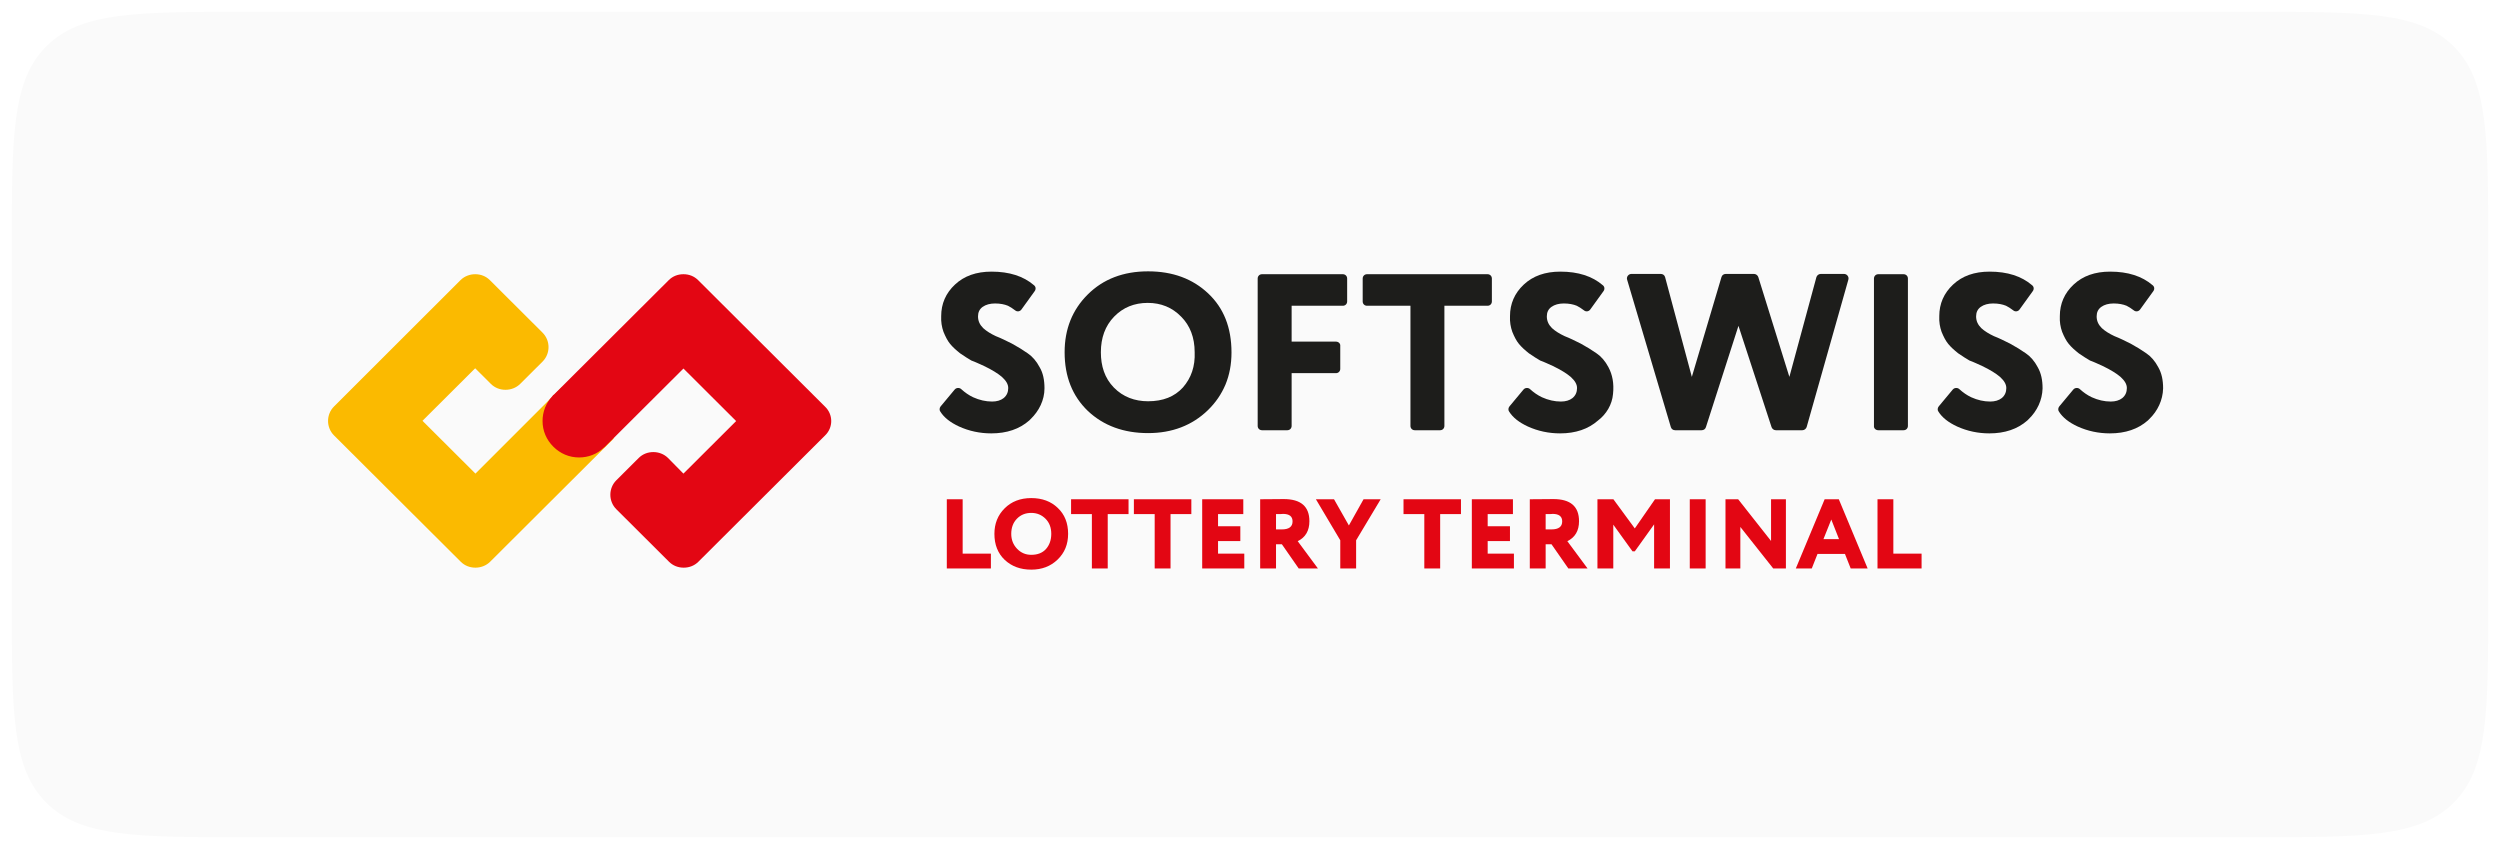 <svg width="212" height="72" viewBox="0 0 212 72" fill="none" xmlns="http://www.w3.org/2000/svg">
<g filter="url(#filter0_d_0_393)">
<path d="M1 20C1 10.572 1 5.858 3.929 2.929C6.858 0 11.572 0 21 0H191C200.428 0 205.142 0 208.071 2.929C211 5.858 211 10.572 211 20V50C211 59.428 211 64.142 208.071 67.071C205.142 70 200.428 70 191 70H21C11.572 70 6.858 70 3.929 67.071C1 64.142 1 59.428 1 50V20Z" fill="#FAFAFA"/>
<path d="M84.028 47.206H80.289V41.337H81.633V45.948H84.028V47.206Z" fill="#E30613"/>
<path d="M84.326 44.272C84.326 43.405 84.614 42.684 85.191 42.109C85.773 41.527 86.527 41.237 87.451 41.237C88.369 41.237 89.117 41.514 89.694 42.067C90.282 42.62 90.576 43.355 90.576 44.272C90.576 45.154 90.279 45.881 89.685 46.451C89.097 47.021 88.352 47.306 87.451 47.306C86.538 47.306 85.787 47.029 85.199 46.476C84.617 45.923 84.326 45.188 84.326 44.272ZM85.754 44.272C85.754 44.769 85.919 45.191 86.249 45.537C86.574 45.878 86.975 46.049 87.451 46.049C87.988 46.049 88.406 45.884 88.702 45.554C88.999 45.213 89.148 44.786 89.148 44.272C89.148 43.741 88.985 43.313 88.66 42.989C88.33 42.659 87.927 42.494 87.451 42.494C86.958 42.494 86.552 42.659 86.233 42.989C85.913 43.319 85.754 43.746 85.754 44.272Z" fill="#E30613"/>
<path d="M92.591 42.595H90.827V41.337H95.7V42.595H93.935V47.206H92.591V42.595Z" fill="#E30613"/>
<path d="M97.917 42.595H96.153V41.337H101.026V42.595H99.261V47.206H97.917V42.595Z" fill="#E30613"/>
<path d="M105.516 47.206H101.946V41.337H105.432V42.595H103.29V43.626H105.18V44.883H103.29V45.948H105.516V47.206Z" fill="#E30613"/>
<path d="M108.206 45.152V47.206H106.862V41.337C107.181 41.337 107.534 41.335 107.921 41.329C108.307 41.323 108.621 41.321 108.861 41.321C110.312 41.321 111.037 41.947 111.037 43.199C111.037 44.003 110.707 44.568 110.046 44.892L111.76 47.206H110.13L108.702 45.152H108.206ZM108.794 42.578C108.789 42.578 108.763 42.581 108.719 42.587C108.674 42.587 108.604 42.589 108.509 42.595C108.413 42.595 108.313 42.595 108.206 42.595V43.894H108.693C109.304 43.894 109.609 43.668 109.609 43.215C109.609 42.791 109.338 42.578 108.794 42.578Z" fill="#E30613"/>
<path d="M115.629 41.337H117.082L114.999 44.816V47.206H113.655V44.816L111.588 41.337H113.125L114.385 43.559L115.629 41.337Z" fill="#E30613"/>
<path d="M120.782 42.595H119.018V41.337H123.89V42.595H122.126V47.206H120.782V42.595Z" fill="#E30613"/>
<path d="M128.381 47.206H124.811V41.337H128.297V42.595H126.155V43.626H128.045V44.883H126.155V45.948H128.381V47.206Z" fill="#E30613"/>
<path d="M131.071 45.152V47.206H129.727V41.337C130.046 41.337 130.399 41.335 130.786 41.329C131.172 41.323 131.486 41.321 131.726 41.321C133.177 41.321 133.902 41.947 133.902 43.199C133.902 44.003 133.572 44.568 132.911 44.892L134.625 47.206H132.995L131.567 45.152H131.071ZM131.659 42.578C131.654 42.578 131.628 42.581 131.584 42.587C131.539 42.587 131.469 42.589 131.374 42.595C131.278 42.595 131.178 42.595 131.071 42.595V43.894H131.558C132.169 43.894 132.474 43.668 132.474 43.215C132.474 42.791 132.202 42.578 131.659 42.578Z" fill="#E30613"/>
<path d="M136.807 47.206H135.463V41.337H136.816L138.63 43.81L140.344 41.337H141.612V47.206H140.268V43.467L138.63 45.755H138.437L136.807 43.492V47.206Z" fill="#E30613"/>
<path d="M144.638 47.206H143.293V41.337H144.638V47.206Z" fill="#E30613"/>
<path d="M151.445 41.337V47.206H150.37L147.581 43.685V47.206H146.321V41.337H147.396L150.185 44.875V41.337H151.445Z" fill="#E30613"/>
<path d="M153.638 47.206H152.285L154.73 41.337H155.931L158.376 47.206H156.939L156.452 45.973H154.125L153.638 47.206ZM155.948 44.716L155.293 43.056L154.629 44.716H155.948Z" fill="#E30613"/>
<path d="M162.95 47.206H159.212V41.337H160.556V45.948H162.95V47.206Z" fill="#E30613"/>
<path d="M102.455 23.883C101.137 22.642 99.454 22.01 97.356 22.01C95.257 22.01 93.549 22.666 92.232 23.98C90.939 25.269 90.28 26.898 90.28 28.868C90.28 30.936 90.939 32.589 92.256 33.854C93.574 35.094 95.282 35.727 97.356 35.727C99.405 35.727 101.088 35.07 102.406 33.805C103.089 33.149 103.577 32.419 103.919 31.617C104.26 30.79 104.431 29.89 104.431 28.893C104.431 26.777 103.772 25.123 102.455 23.883ZM100.308 31.86C99.6 32.638 98.624 33.027 97.356 33.027C96.233 33.027 95.233 32.662 94.452 31.86C93.671 31.057 93.354 30.036 93.354 28.868C93.354 27.652 93.72 26.631 94.477 25.852C95.233 25.074 96.184 24.685 97.331 24.685C98.453 24.685 99.405 25.074 100.161 25.852C100.918 26.607 101.308 27.628 101.308 28.868C101.357 30.06 101.015 31.057 100.308 31.86Z" fill="#1D1D1B"/>
<path d="M113.288 27.969H109.53V24.929H113.873C114.093 24.929 114.239 24.759 114.239 24.564V22.618C114.239 22.399 114.068 22.253 113.873 22.253H107.017C106.798 22.253 106.651 22.424 106.651 22.618V35.119C106.651 35.338 106.822 35.484 107.017 35.484H109.164C109.384 35.484 109.53 35.314 109.53 35.119V30.644H113.288C113.507 30.644 113.654 30.474 113.654 30.279V28.334C113.678 28.139 113.507 27.969 113.288 27.969Z" fill="#1D1D1B"/>
<path d="M119.606 24.929V35.119C119.606 35.338 119.777 35.484 119.972 35.484H122.119C122.339 35.484 122.485 35.314 122.485 35.119V24.929H126.145C126.365 24.929 126.511 24.759 126.511 24.564V22.618C126.511 22.399 126.34 22.253 126.145 22.253H115.922C115.703 22.253 115.556 22.424 115.556 22.618V24.564C115.556 24.783 115.727 24.929 115.922 24.929H119.606Z" fill="#1D1D1B"/>
<path d="M131.684 30.036C132.342 30.352 132.855 30.668 133.196 30.96C133.538 31.276 133.733 31.568 133.733 31.908C133.733 32.249 133.611 32.541 133.343 32.76C133.099 32.954 132.757 33.051 132.367 33.051C131.83 33.051 131.293 32.93 130.757 32.687C130.391 32.516 130.049 32.273 129.756 32.006C129.61 31.86 129.341 31.86 129.195 32.03L128 33.465C127.902 33.587 127.878 33.781 127.975 33.903C128.292 34.413 128.829 34.827 129.561 35.167C130.415 35.556 131.342 35.751 132.294 35.751C133.611 35.751 134.685 35.386 135.514 34.657C136.222 34.122 136.71 33.295 136.783 32.419C136.881 31.519 136.734 30.765 136.393 30.133C136.124 29.622 135.783 29.233 135.392 28.966C134.977 28.674 134.538 28.406 134.05 28.139C133.562 27.895 133.123 27.677 132.684 27.506C132.269 27.312 131.903 27.093 131.61 26.825C131.318 26.534 131.171 26.217 131.171 25.828C131.171 25.488 131.293 25.22 131.562 25.026C131.83 24.831 132.196 24.734 132.611 24.734C133.05 24.734 133.416 24.807 133.709 24.928C133.904 25.026 134.099 25.147 134.319 25.317C134.489 25.463 134.733 25.415 134.855 25.244L135.978 23.688C136.1 23.518 136.075 23.299 135.905 23.177C135.026 22.423 133.831 22.034 132.318 22.034C131.025 22.034 130 22.399 129.219 23.129C128.439 23.858 128.048 24.758 128.048 25.804C128.024 26.29 128.097 26.728 128.244 27.142C128.414 27.555 128.585 27.895 128.805 28.163C129.024 28.43 129.317 28.698 129.659 28.966C130.025 29.209 130.342 29.428 130.61 29.574C130.952 29.695 131.293 29.865 131.684 30.036Z" fill="#1D1D1B"/>
<path d="M144.664 35.216L147.421 26.631L150.226 35.216C150.275 35.362 150.422 35.484 150.592 35.484H152.837C153.008 35.484 153.154 35.362 153.203 35.216L156.741 22.715C156.814 22.472 156.619 22.229 156.375 22.229H154.399C154.228 22.229 154.081 22.351 154.033 22.496L151.739 30.96L149.104 22.496C149.055 22.351 148.909 22.229 148.738 22.229H146.347C146.176 22.229 146.03 22.326 145.981 22.496L143.468 30.96L141.199 22.496C141.15 22.326 141.004 22.229 140.833 22.229H138.345C138.101 22.229 137.905 22.472 137.979 22.715L141.687 35.216C141.736 35.386 141.882 35.484 142.053 35.484H144.298C144.469 35.484 144.615 35.386 144.664 35.216Z" fill="#1D1D1B"/>
<path d="M159.278 35.484H161.425C161.645 35.484 161.791 35.314 161.791 35.119V22.618C161.791 22.399 161.621 22.253 161.425 22.253H159.278C159.059 22.253 158.912 22.424 158.912 22.618V35.119C158.888 35.314 159.059 35.484 159.278 35.484Z" fill="#1D1D1B"/>
<path d="M168.086 30.036C168.745 30.352 169.257 30.668 169.599 30.96C169.94 31.276 170.135 31.568 170.135 31.908C170.135 32.249 170.013 32.541 169.745 32.76C169.501 32.954 169.16 33.051 168.769 33.051C168.232 33.051 167.696 32.93 167.159 32.687C166.793 32.516 166.451 32.273 166.159 32.006C166.012 31.86 165.744 31.86 165.597 32.03L164.402 33.465C164.304 33.587 164.28 33.781 164.378 33.903C164.695 34.413 165.231 34.827 165.963 35.167C166.817 35.556 167.744 35.751 168.696 35.751C170.013 35.751 171.087 35.386 171.917 34.657L172.039 34.535C172.746 33.854 173.185 32.93 173.21 31.933C173.21 31.227 173.088 30.644 172.795 30.133C172.527 29.622 172.185 29.233 171.795 28.966C171.38 28.674 170.941 28.406 170.453 28.139C169.965 27.895 169.526 27.677 169.086 27.506C168.672 27.312 168.306 27.093 168.013 26.825C167.72 26.534 167.574 26.217 167.574 25.828C167.574 25.488 167.696 25.22 167.964 25.026C168.232 24.831 168.598 24.734 169.013 24.734C169.452 24.734 169.818 24.807 170.111 24.928C170.306 25.026 170.501 25.147 170.721 25.317C170.892 25.463 171.136 25.415 171.258 25.244L172.38 23.688C172.502 23.518 172.478 23.299 172.307 23.177C171.429 22.423 170.233 22.034 168.72 22.034C167.427 22.034 166.403 22.399 165.622 23.129C164.841 23.858 164.451 24.758 164.451 25.804C164.426 26.29 164.5 26.728 164.646 27.142C164.817 27.555 164.987 27.895 165.207 28.163C165.427 28.43 165.719 28.698 166.061 28.966C166.427 29.209 166.744 29.428 167.013 29.574C167.354 29.695 167.696 29.865 168.086 30.036Z" fill="#1D1D1B"/>
<path d="M178.309 30.036C178.968 30.352 179.48 30.668 179.822 30.96C180.163 31.276 180.358 31.568 180.358 31.908C180.358 32.249 180.236 32.541 179.968 32.76C179.724 32.954 179.382 33.051 178.992 33.051C178.455 33.051 177.919 32.93 177.382 32.687C177.016 32.516 176.674 32.273 176.381 32.006C176.235 31.86 175.967 31.86 175.82 32.03L174.625 33.465C174.527 33.587 174.503 33.781 174.6 33.903C174.918 34.413 175.454 34.827 176.186 35.167C177.04 35.556 177.967 35.751 178.919 35.751C180.236 35.751 181.31 35.386 182.139 34.657L182.261 34.535C182.969 33.854 183.408 32.93 183.432 31.933C183.432 31.227 183.311 30.644 183.018 30.133C182.749 29.622 182.408 29.233 182.017 28.966C181.603 28.674 181.163 28.406 180.675 28.139C180.188 27.895 179.748 27.677 179.309 27.506C178.894 27.312 178.528 27.093 178.236 26.825C177.943 26.534 177.796 26.217 177.796 25.828C177.796 25.488 177.918 25.22 178.187 25.026C178.455 24.831 178.821 24.734 179.236 24.734C179.675 24.734 180.041 24.807 180.334 24.928C180.529 25.026 180.724 25.147 180.944 25.317C181.115 25.463 181.359 25.415 181.481 25.244L182.603 23.688C182.725 23.518 182.701 23.299 182.53 23.177C181.651 22.423 180.456 22.034 178.943 22.034C177.65 22.034 176.625 22.399 175.845 23.129C175.064 23.858 174.674 24.758 174.674 25.804C174.649 26.29 174.722 26.728 174.869 27.142C175.039 27.555 175.21 27.895 175.43 28.163C175.649 28.43 175.942 28.698 176.284 28.966C176.65 29.209 176.967 29.428 177.235 29.574C177.577 29.695 177.918 29.865 178.309 30.036Z" fill="#1D1D1B"/>
<path d="M83.448 30.036C84.107 30.352 84.619 30.668 84.961 30.96C85.303 31.276 85.498 31.568 85.498 31.908C85.498 32.249 85.376 32.541 85.107 32.76C84.863 32.954 84.522 33.051 84.132 33.051C83.595 33.051 83.058 32.93 82.521 32.687C82.155 32.516 81.814 32.273 81.521 32.006C81.374 31.86 81.106 31.86 80.96 32.03L79.764 33.465C79.667 33.587 79.642 33.781 79.74 33.903C80.057 34.413 80.594 34.827 81.326 35.167C82.18 35.556 83.107 35.751 84.058 35.751C85.376 35.751 86.449 35.386 87.279 34.657L87.401 34.535C88.108 33.854 88.572 32.93 88.572 31.933C88.572 31.227 88.45 30.619 88.157 30.133C87.889 29.622 87.547 29.233 87.157 28.966C86.742 28.674 86.303 28.406 85.815 28.139C85.327 27.895 84.888 27.677 84.449 27.506C84.034 27.312 83.668 27.093 83.375 26.825C83.082 26.534 82.936 26.217 82.936 25.828C82.936 25.488 83.058 25.22 83.326 25.026C83.595 24.831 83.961 24.734 84.376 24.734C84.815 24.734 85.181 24.807 85.473 24.928C85.669 25.026 85.864 25.147 86.083 25.317C86.254 25.463 86.498 25.415 86.62 25.244L87.742 23.688C87.864 23.518 87.84 23.299 87.669 23.177C86.791 22.423 85.595 22.034 84.083 22.034C82.79 22.034 81.765 22.399 80.984 23.129C80.203 23.858 79.813 24.758 79.813 25.804C79.789 26.29 79.862 26.728 80.008 27.142C80.179 27.555 80.35 27.895 80.569 28.163C80.789 28.43 81.082 28.698 81.423 28.966C81.789 29.209 82.106 29.428 82.375 29.574C82.716 29.695 83.058 29.865 83.448 30.036Z" fill="#1D1D1B"/>
<path d="M47.665 31.816L40.318 39.162L35.826 34.685L40.296 30.23L41.626 31.555C41.953 31.881 42.389 32.055 42.868 32.055C43.326 32.055 43.784 31.881 44.111 31.555L46.008 29.664C46.684 28.991 46.684 27.882 46.008 27.209L41.538 22.753C41.211 22.427 40.775 22.253 40.296 22.253C39.838 22.253 39.38 22.427 39.053 22.753L28.326 33.468C27.65 34.142 27.65 35.25 28.326 35.924L39.075 46.638C39.402 46.964 39.838 47.138 40.318 47.138C40.775 47.138 41.233 46.964 41.56 46.638L50.761 37.467L52.047 36.184L47.665 31.816Z" fill="#FBBA00"/>
<path d="M69.969 35.924L59.22 46.638C58.893 46.964 58.457 47.138 57.977 47.138C57.498 47.138 57.062 46.964 56.735 46.638L52.265 42.183C51.589 41.509 51.589 40.401 52.265 39.727L54.162 37.836C54.489 37.51 54.925 37.336 55.405 37.336C55.862 37.336 56.32 37.51 56.647 37.836L57.89 39.097L57.956 39.162L62.425 34.706L57.956 30.251L51.284 36.902C51.262 36.923 51.219 36.945 51.197 36.967C50.63 37.51 49.889 37.793 49.104 37.793C48.275 37.793 47.512 37.467 46.924 36.88C46.335 36.293 46.008 35.532 46.008 34.706C46.008 33.924 46.291 33.185 46.836 32.598C46.858 32.577 46.88 32.533 46.902 32.511L46.924 32.49L46.967 32.468L56.713 22.753C57.04 22.427 57.476 22.253 57.956 22.253C58.435 22.253 58.871 22.427 59.198 22.753L69.947 33.468C70.666 34.142 70.666 35.25 69.969 35.924Z" fill="#E30613"/>
</g>
<defs>
<filter id="filter0_d_0_393" x="0" y="0" width="212" height="72" filterUnits="userSpaceOnUse" color-interpolation-filters="sRGB">
<feFlood flood-opacity="0" result="BackgroundImageFix"/>
<feColorMatrix in="SourceAlpha" type="matrix" values="0 0 0 0 0 0 0 0 0 0 0 0 0 0 0 0 0 0 127 0" result="hardAlpha"/>
<feOffset dy="1"/>
<feGaussianBlur stdDeviation="0.5"/>
<feComposite in2="hardAlpha" operator="out"/>
<feColorMatrix type="matrix" values="0 0 0 0 0 0 0 0 0 0 0 0 0 0 0 0 0 0 0.1 0"/>
<feBlend mode="normal" in2="BackgroundImageFix" result="effect1_dropShadow_0_393"/>
<feBlend mode="normal" in="SourceGraphic" in2="effect1_dropShadow_0_393" result="shape"/>
</filter>
</defs>
</svg>
